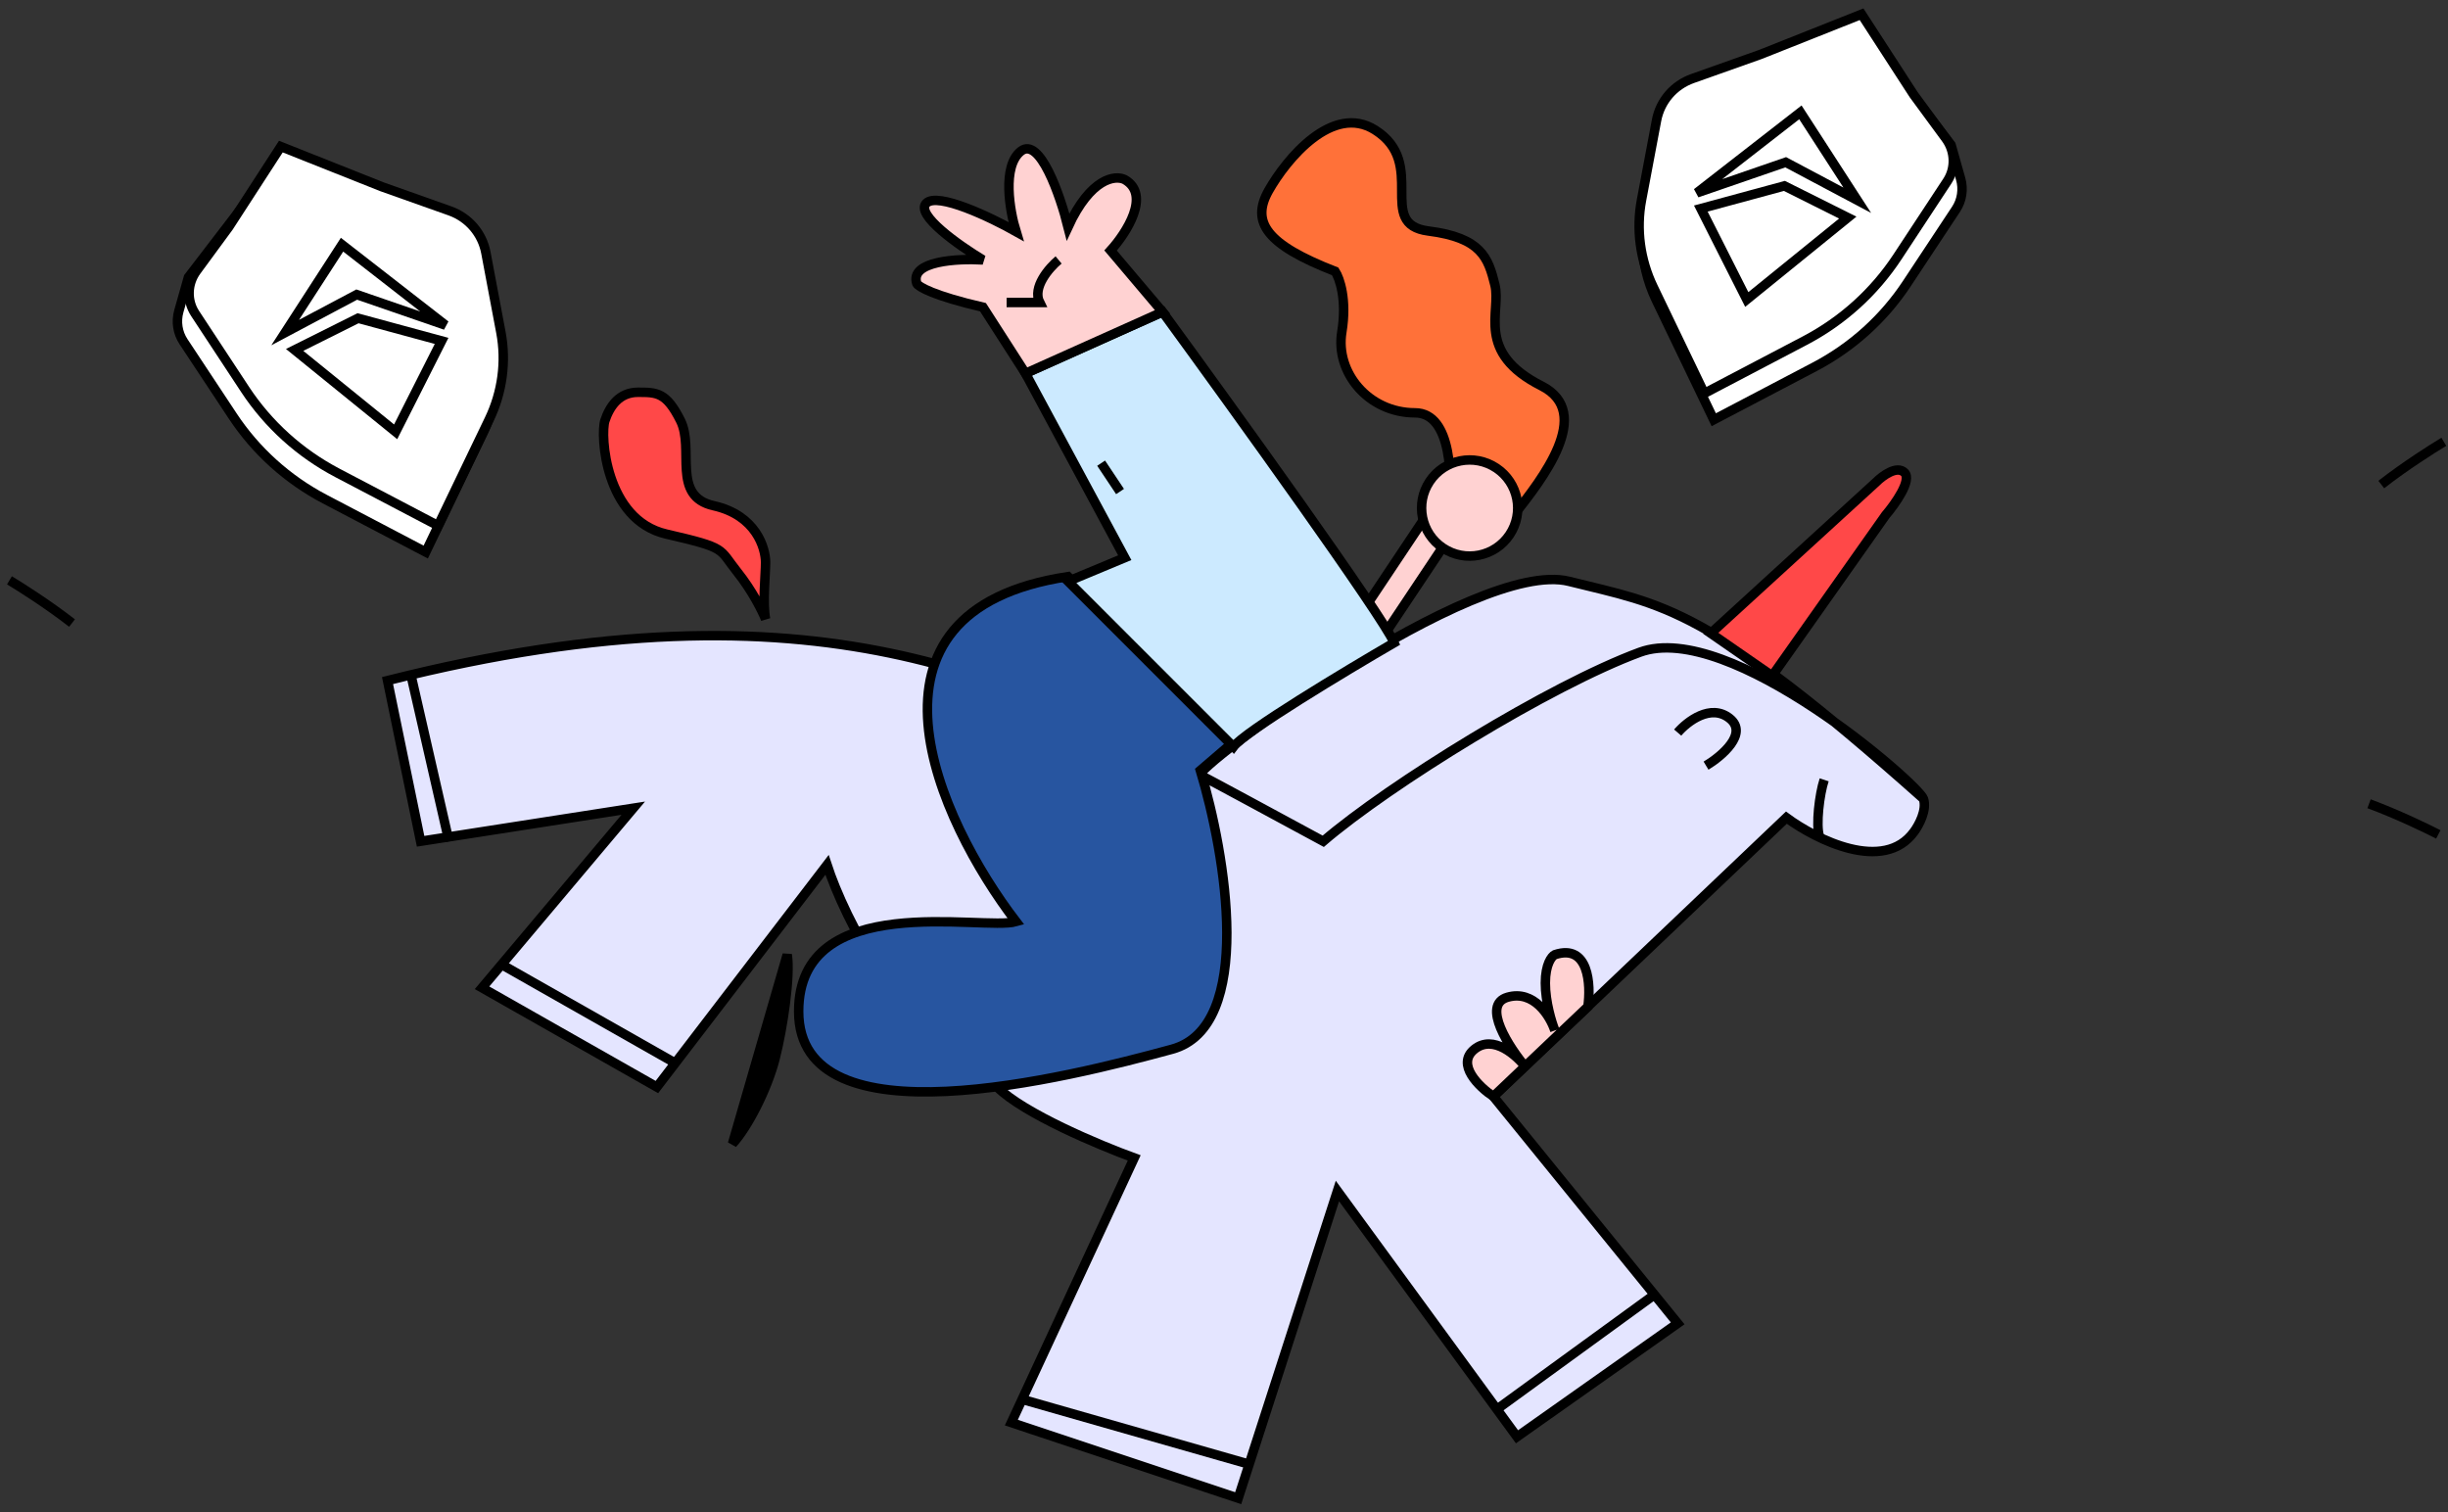 <svg width="259" height="160" viewBox="0 0 259 160" fill="none" xmlns="http://www.w3.org/2000/svg">
<rect x="0" y="0" width="259" height="160" fill="#333333" stroke="none"/>
<rect x="151.698" y="53.363" width="3.296" height="15.324" transform="rotate(33.709 151.698 53.363)" fill="#FFD2D2" stroke="black"/>
<path d="M191.994 38.806L181.318 44.404L175.227 31.738C174.271 29.751 173.764 27.566 173.743 25.381C173.728 23.876 174.288 22.416 175.311 21.321L187.242 8.553L197.954 4.296L206.425 15.336L207.438 18.919C207.75 20.023 207.57 21.199 206.944 22.146L201.738 30.016C199.292 33.714 195.943 36.734 191.994 38.806Z" fill="white" stroke="black"/>
<path d="M190.965 36.031L180.318 41.615L174.906 30.361C173.522 27.483 173.091 24.261 173.675 21.16L175.263 12.735C175.648 10.689 177.091 9.011 179.066 8.31L186.242 5.764L196.954 1.507L202.467 10.012L205.878 14.657C206.867 16.004 206.924 17.8 206.022 19.171L200.742 27.192C198.294 30.912 194.933 33.951 190.965 36.031Z" fill="white" stroke="black"/>
<path d="M190.482 11.886L196.5 21.184L188.927 17.164L179.53 20.404L190.482 11.886Z" fill="white" stroke="black"/>
<path d="M184.809 31.684L179.948 22.064L188.789 19.667L195.496 23.019L184.809 31.684Z" fill="white" stroke="black"/>
<path d="M34.366 52.806L45.042 58.404L51.133 45.738C52.089 43.751 52.596 41.566 52.617 39.381C52.632 37.876 52.072 36.416 51.049 35.321L39.118 22.553L28.406 18.296L19.935 29.336L18.922 32.919C18.61 34.023 18.79 35.199 19.416 36.147L24.622 44.016C27.068 47.714 30.417 50.734 34.366 52.806Z" fill="white" stroke="black"/>
<path d="M35.704 50.031L46.351 55.615L51.763 44.361C53.147 41.483 53.578 38.261 52.994 35.16L51.406 26.735C51.02 24.689 49.578 23.011 47.602 22.31L40.426 19.764L29.715 15.507L24.202 24.012L20.79 28.657C19.801 30.004 19.744 31.8 20.647 33.171L25.926 41.192C28.375 44.912 31.736 47.951 35.704 50.031Z" fill="white" stroke="black"/>
<path d="M36.187 25.887L30.169 35.184L37.741 31.164L47.139 34.404L36.187 25.887Z" fill="white" stroke="black"/>
<path d="M41.86 45.684L46.721 36.064L37.88 33.667L31.173 37.019L41.86 45.684Z" fill="white" stroke="black"/>
<path d="M189 86.501L158 116.001L177.5 140L160.5 152L141.5 126L131 158.5L107 150.5L120 122.5C116.333 121.167 108.3 117.8 105.5 115C95.5 109.611 89.333 97.088 87.5 91.5L69.5 115L51 104.5L67 85.5L44.5 89.001L41 72C87 60.4 108 72.501 127 82.001C126 81.501 156 59.001 166 61.501C174.457 63.615 178.981 63.942 194.088 76.393C199.294 80.092 203.28 83.842 203.5 84.501C203.9 85.701 203 87.335 202.5 88.001C199.3 92.401 192.167 88.835 189 86.501Z" fill="#E4E5FF"/>
<path d="M203.5 84.501C203.9 85.701 203 87.335 202.5 88.001C199.3 92.401 192.167 88.835 189 86.501L158 116.001L177.5 140L160.5 152L141.5 126L131 158.5L107 150.5L120 122.5C116.333 121.167 108.3 117.8 105.5 115C95.5 109.611 89.333 97.088 87.5 91.5L69.5 115L51 104.5L67 85.5L44.5 89.001L41 72C87 60.4 108 72.501 127 82.001M203.5 84.501C203 83.001 183 65.501 173.5 69.001C164 72.501 147 83.001 140 89.001C136 86.834 127.8 82.4 127 82.001M203.5 84.501C180.5 64.002 176 64.001 166 61.501C156 59.001 126 81.501 127 82.001" stroke="black"/>
<path d="M198.5 51L181 67L187.5 71.5L199.5 54.5C200.5 53.333 202.3 50.8 201.5 50C200.7 49.2 199.167 50.333 198.5 51Z" fill="#FF4848" stroke="black"/>
<path d="M177.5 77.501C178.5 76.334 181 74.4 183 76.001C185 77.6 182.167 80 180.5 81" stroke="black"/>
<path d="M193 82.5C192.5 84 192.1 87.3 192.5 88.5" stroke="black"/>
<path d="M130.5 78.5L113 61C89 64.6 99.333 86.833 107.5 97.5C104 98.5 84.5 94 84.5 107C84.5 121.221 113 114 124 111C132.8 108.6 129.667 90.333 127 81.5L130.5 78.5Z" fill="#2755A0" stroke="black"/>
<path d="M119 59L113 61.5L130.5 79C131.7 77.4 142.333 71 147.5 68C146.3 65.2 130.667 43.5 123 33L108.5 39.5L119 59Z" fill="#CCEAFF" stroke="black"/>
<path d="M164.5 101C168.1 99.8 168.333 104.166 168 106.5L161.355 112.813C161.406 112.877 161.455 112.939 161.5 113C161.45 112.941 161.4 112.881 161.349 112.819L158 116C156.5 115 154 112.6 156 111C157.773 109.582 159.938 111.202 161.104 112.516C159.282 110.222 156.894 106.244 159.5 105.5C162.082 104.762 163.729 107.087 164.362 108.629C164.011 107.629 163.5 105.751 163.5 104C163.5 102 164.167 101.167 164.5 101Z" fill="#FFD2D2"/>
<path d="M168 106.5C168.333 104.166 168.1 99.8 164.5 101C164.167 101.167 163.5 102 163.5 104C163.5 106 164.167 108.167 164.5 109C164 107.5 162.3 104.7 159.5 105.5C156.7 106.3 159.667 110.833 161.5 113C160.5 111.667 158 109.4 156 111C154 112.6 156.5 115 158 116L168 106.5Z" stroke="black"/>
<path d="M117.5 26.5L123 33L108.5 39.5L104 32.5C98.8 31.3 97.167 30.333 97 30C96.2 27.6 101.333 27.333 104 27.5C101.5 26 96.8 22.7 98 21.5C99.2 20.3 104.833 23 107.5 24.5C106.833 22.334 106 17.601 108 16.001C110 14.401 112.167 20.667 113 24C115.4 18.8 118 18.5 119 19C121.8 20.6 119.167 24.667 117.5 26.5Z" fill="#FFD2D2" stroke="black"/>
<path d="M77.5 121L83.29 101C83.641 103.222 82.842 108.718 82 112C81.158 115.282 79.079 119.291 77.5 121Z" fill="black" stroke="black"/>
<path d="M112 27.5C111 28.333 109.2 30.4 110 32C109.167 32 107.3 32 106.5 32" stroke="black"/>
<path d="M116.5 49L118.5 52" stroke="black"/>
<path d="M81 59.5C81 60.7 80.667 63.833 81 65.5C80.667 64.667 79.6 62.5 78 60.5C76 58 77 58 70.5 56.5C64 55 63.5 46 64 44.5C64.5 43 65.5 41.5 67.5 41.5C69.5 41.5 70.5 41.5 72 44.5C73.5 47.5 71 52.5 75.5 53.5C80 54.5 81 58 81 59.5Z" fill="#FF4848" stroke="black"/>
<path d="M163.09 40.824C168.723 43.674 163.09 50.759 160.273 54.36C159.072 55.897 158.302 57.352 156.049 57.922C153.796 58.492 153.232 55.785 153.232 54.36C153.702 50.798 153.655 43.674 149.712 43.674C144.783 43.674 141.263 39.399 141.967 35.124C142.53 31.705 141.732 29.425 141.263 28.712C133.94 25.863 132.344 23.488 134.222 20.163C136.099 16.839 140.981 10.902 145.487 13.752C151.12 17.314 145.487 23.726 151.12 24.438C156.753 25.151 157.457 27.288 158.161 30.138C158.865 32.987 156.049 37.262 163.09 40.824Z" fill="#FF7139" stroke="black"/>
<circle cx="155.491" cy="53.745" r="5.084" transform="rotate(33.709 155.491 53.745)" fill="#FFD2D2" stroke="black"/>
<path d="M158.5 149L175 137" stroke="black"/>
<path d="M108 148L132.5 155" stroke="black"/>
<path d="M53 102L71.5 112.5" stroke="black"/>
<path d="M43.5 71.5L47.5 89" stroke="black"/>
<path d="M258.56 46.74C257.405 47.428 254.465 49.294 251.94 51.26" stroke="black"/>
<path d="M257.974 88.278C256.782 87.658 253.647 86.142 250.646 85.031" stroke="black"/>
<path d="M1 61.395C2.155 62.082 5.095 63.949 7.62 65.914" stroke="black"/>
</svg>

